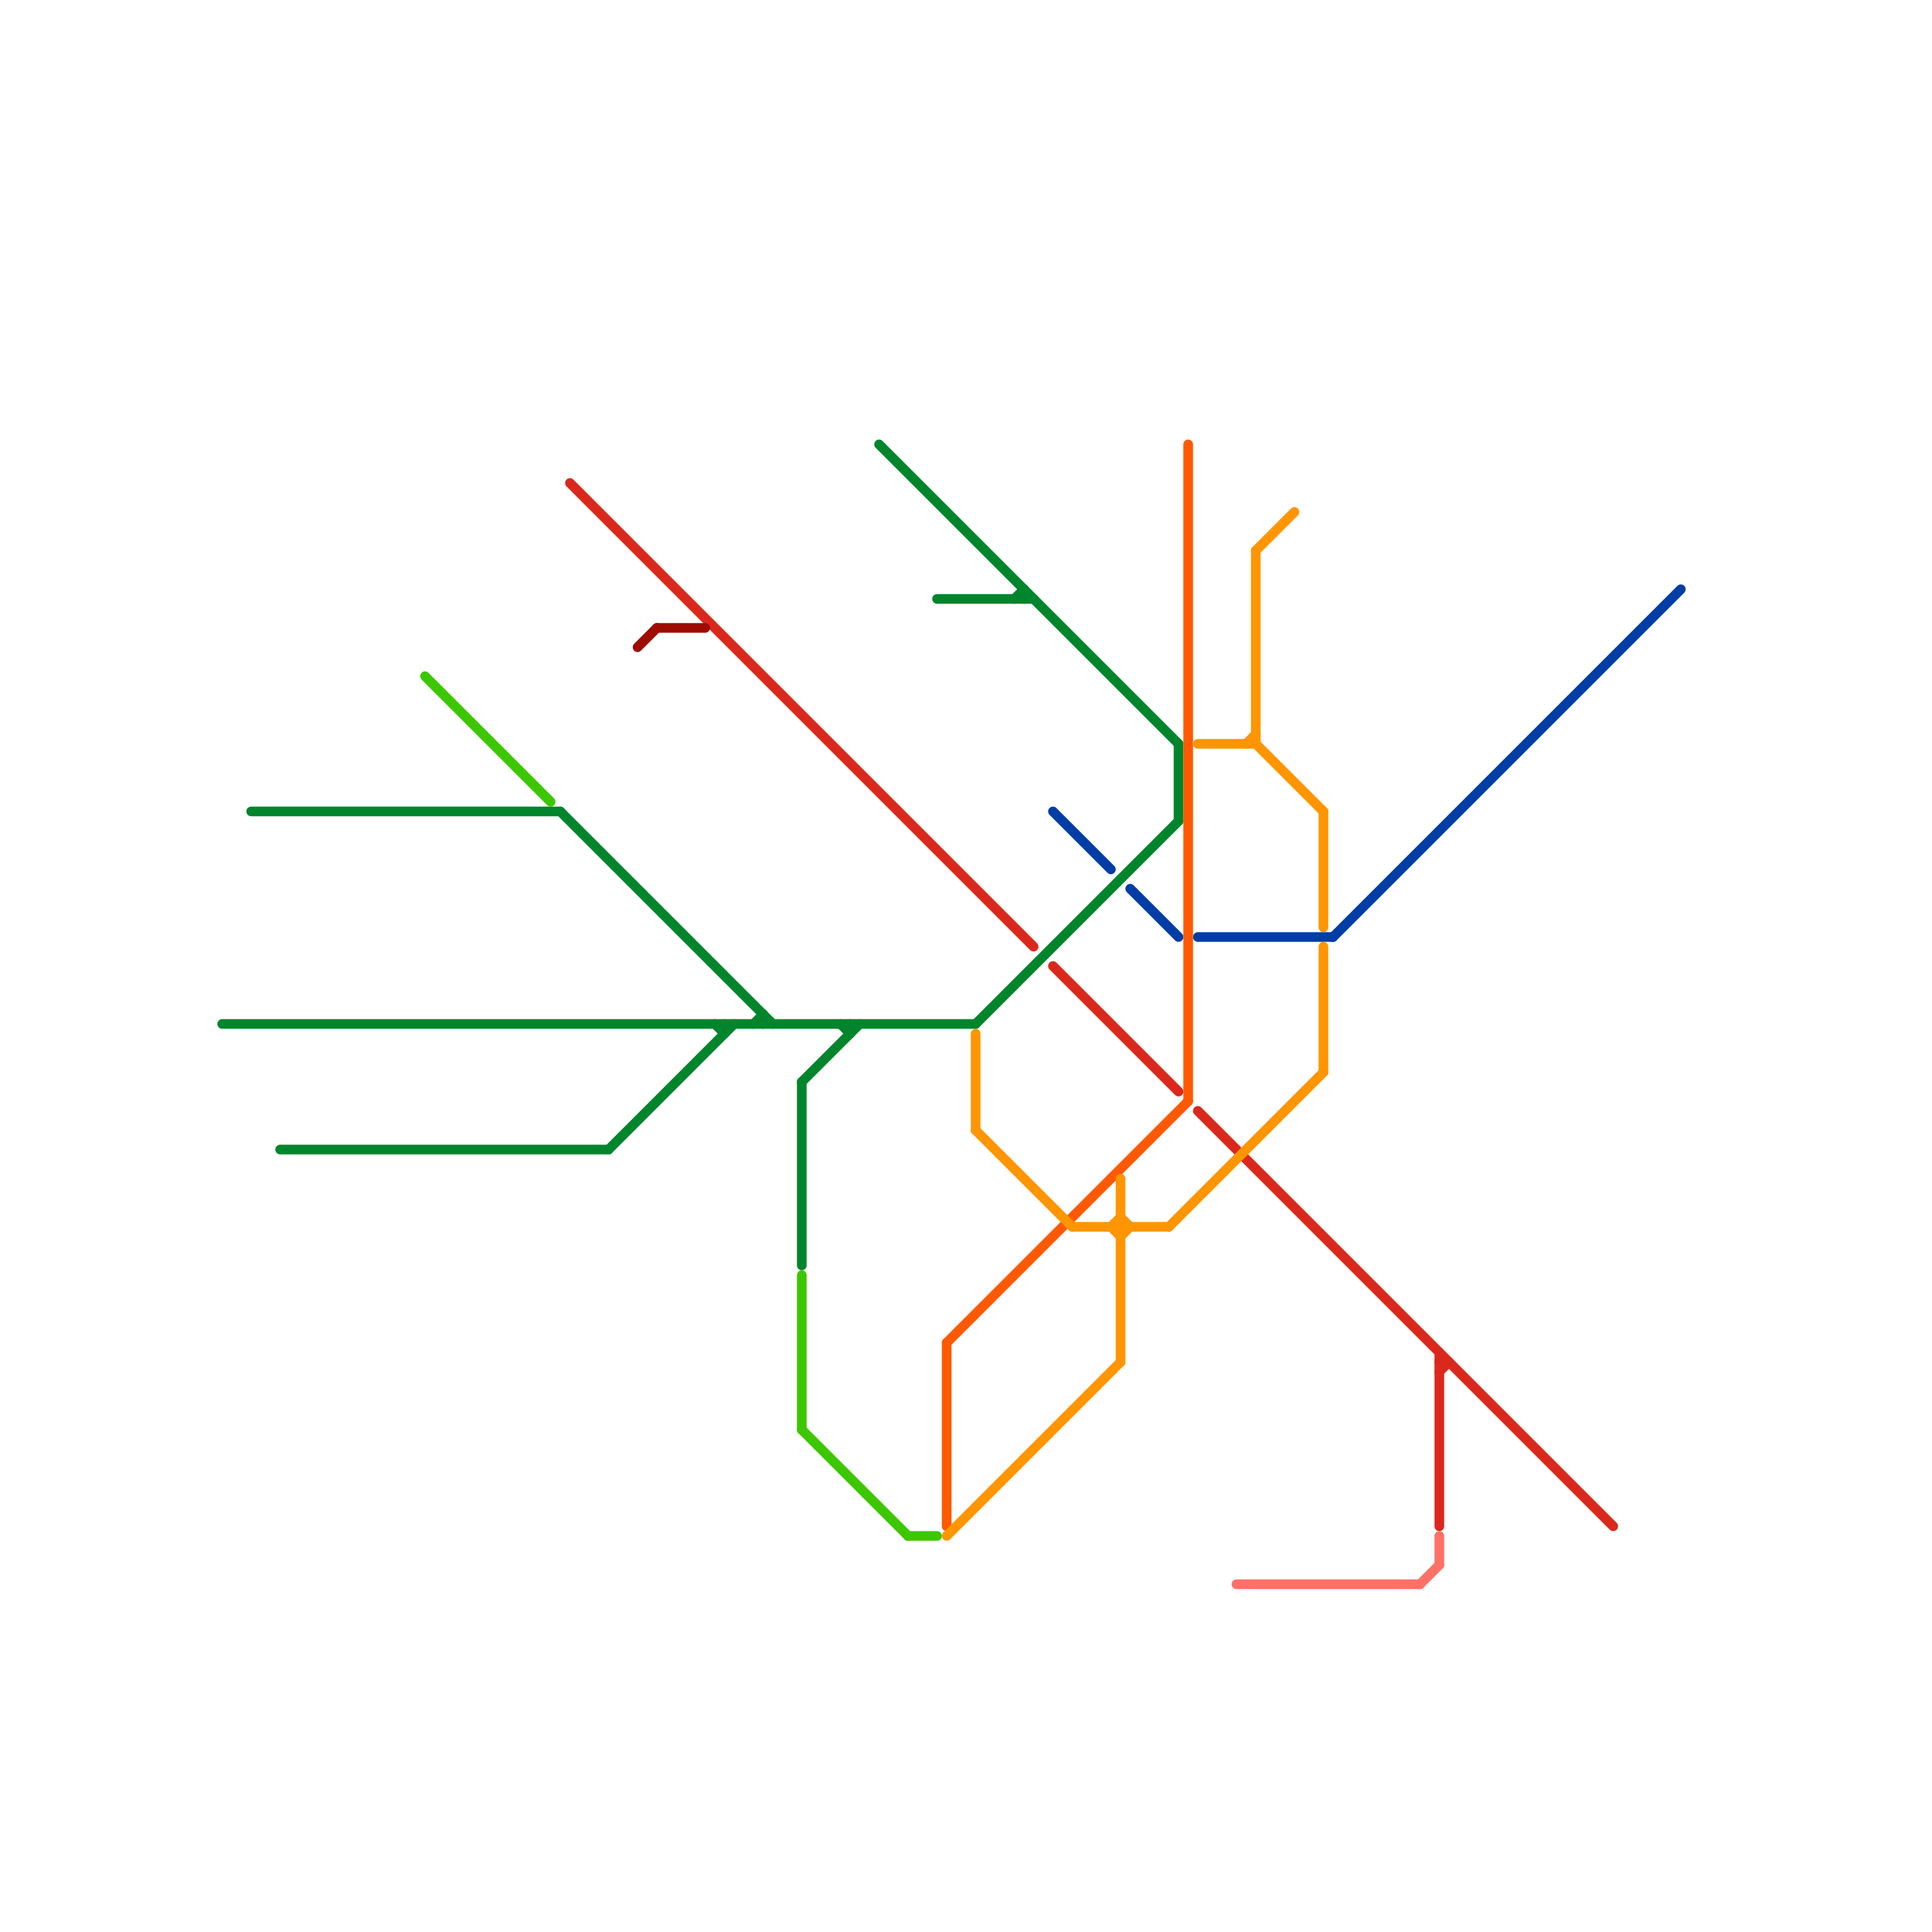 
<svg version="1.1" xmlns="http://www.w3.org/2000/svg" viewBox="0 0 200 200">
<style>text { font: 1px Helvetica; font-weight: 600; white-space: pre; dominant-baseline: central; } line { stroke-width: 1; fill: none; stroke-linecap: round; stroke-linejoin: round; } .c0 { stroke: #00852c } .c1 { stroke: #003da5 } .c2 { stroke: #ff5900 } .c3 { stroke: #da281c } .c4 { stroke: #ff9500 } .c5 { stroke: #ff7066 } .c6 { stroke: #9e0b00 } .c7 { stroke: #3cc700 } .w1 { stroke-width: 1; }</style><defs><g id="wm-xf"><circle r="1.2" fill="#000"/><circle r="0.9" fill="#fff"/><circle r="0.6" fill="#000"/><circle r="0.3" fill="#fff"/></g><g id="wm"><circle r="0.6" fill="#000"/><circle r="0.3" fill="#fff"/></g><g id="csm-00852c"><circle r="0.4" fill="#00852c"/><circle r="0.2" fill="#fff"/></g><g id="csm-003da5"><circle r="0.4" fill="#003da5"/><circle r="0.2" fill="#fff"/></g></defs><line class="c0 " x1="88" y1="106" x2="88" y2="107"/><line class="c0 " x1="83" y1="112" x2="89" y2="106"/><line class="c0 " x1="58" y1="84" x2="80" y2="106"/><line class="c0 " x1="101" y1="106" x2="122" y2="85"/><line class="c0 " x1="122" y1="77" x2="122" y2="85"/><line class="c0 " x1="78" y1="106" x2="79" y2="105"/><line class="c0 " x1="29" y1="119" x2="63" y2="119"/><line class="c0 " x1="97" y1="62" x2="107" y2="62"/><line class="c0 " x1="83" y1="112" x2="83" y2="131"/><line class="c0 " x1="91" y1="46" x2="122" y2="77"/><line class="c0 " x1="26" y1="84" x2="58" y2="84"/><line class="c0 " x1="75" y1="106" x2="75" y2="107"/><line class="c0 " x1="79" y1="105" x2="79" y2="106"/><line class="c0 " x1="105" y1="62" x2="106" y2="61"/><line class="c0 " x1="63" y1="119" x2="76" y2="106"/><line class="c0 " x1="87" y1="106" x2="88" y2="107"/><line class="c0 " x1="74" y1="106" x2="75" y2="107"/><line class="c0 " x1="23" y1="106" x2="101" y2="106"/><line class="c0 " x1="106" y1="61" x2="106" y2="62"/><line class="c1 " x1="124" y1="97" x2="138" y2="97"/><line class="c1 " x1="117" y1="92" x2="122" y2="97"/><line class="c1 " x1="138" y1="97" x2="174" y2="61"/><line class="c1 " x1="109" y1="84" x2="115" y2="90"/><line class="c2 " x1="98" y1="139" x2="123" y2="114"/><line class="c2 " x1="98" y1="139" x2="98" y2="158"/><line class="c2 " x1="123" y1="46" x2="123" y2="114"/><line class="c3 " x1="124" y1="115" x2="167" y2="158"/><line class="c3 " x1="109" y1="100" x2="122" y2="113"/><line class="c3 " x1="149" y1="141" x2="150" y2="141"/><line class="c3 " x1="149" y1="140" x2="149" y2="158"/><line class="c3 " x1="149" y1="142" x2="150" y2="141"/><line class="c3 " x1="59" y1="50" x2="107" y2="98"/><line class="c4 " x1="121" y1="127" x2="137" y2="111"/><line class="c4 " x1="98" y1="159" x2="116" y2="141"/><line class="c4 " x1="115" y1="127" x2="116" y2="126"/><line class="c4 " x1="116" y1="126" x2="117" y2="127"/><line class="c4 " x1="124" y1="77" x2="130" y2="77"/><line class="c4 " x1="116" y1="122" x2="116" y2="141"/><line class="c4 " x1="101" y1="117" x2="111" y2="127"/><line class="c4 " x1="101" y1="107" x2="101" y2="117"/><line class="c4 " x1="111" y1="127" x2="121" y2="127"/><line class="c4 " x1="137" y1="98" x2="137" y2="111"/><line class="c4 " x1="129" y1="77" x2="130" y2="76"/><line class="c4 " x1="115" y1="127" x2="116" y2="128"/><line class="c4 " x1="130" y1="57" x2="130" y2="77"/><line class="c4 " x1="130" y1="77" x2="137" y2="84"/><line class="c4 " x1="116" y1="128" x2="117" y2="127"/><line class="c4 " x1="130" y1="57" x2="134" y2="53"/><line class="c4 " x1="137" y1="84" x2="137" y2="96"/><line class="c5 " x1="147" y1="164" x2="149" y2="162"/><line class="c5 " x1="128" y1="164" x2="147" y2="164"/><line class="c5 " x1="149" y1="159" x2="149" y2="162"/><line class="c6 " x1="66" y1="67" x2="68" y2="65"/><line class="c6 " x1="68" y1="65" x2="73" y2="65"/><line class="c7 " x1="94" y1="159" x2="97" y2="159"/><line class="c7 " x1="44" y1="70" x2="57" y2="83"/><line class="c7 " x1="83" y1="132" x2="83" y2="148"/><line class="c7 " x1="83" y1="148" x2="94" y2="159"/>
</svg>

